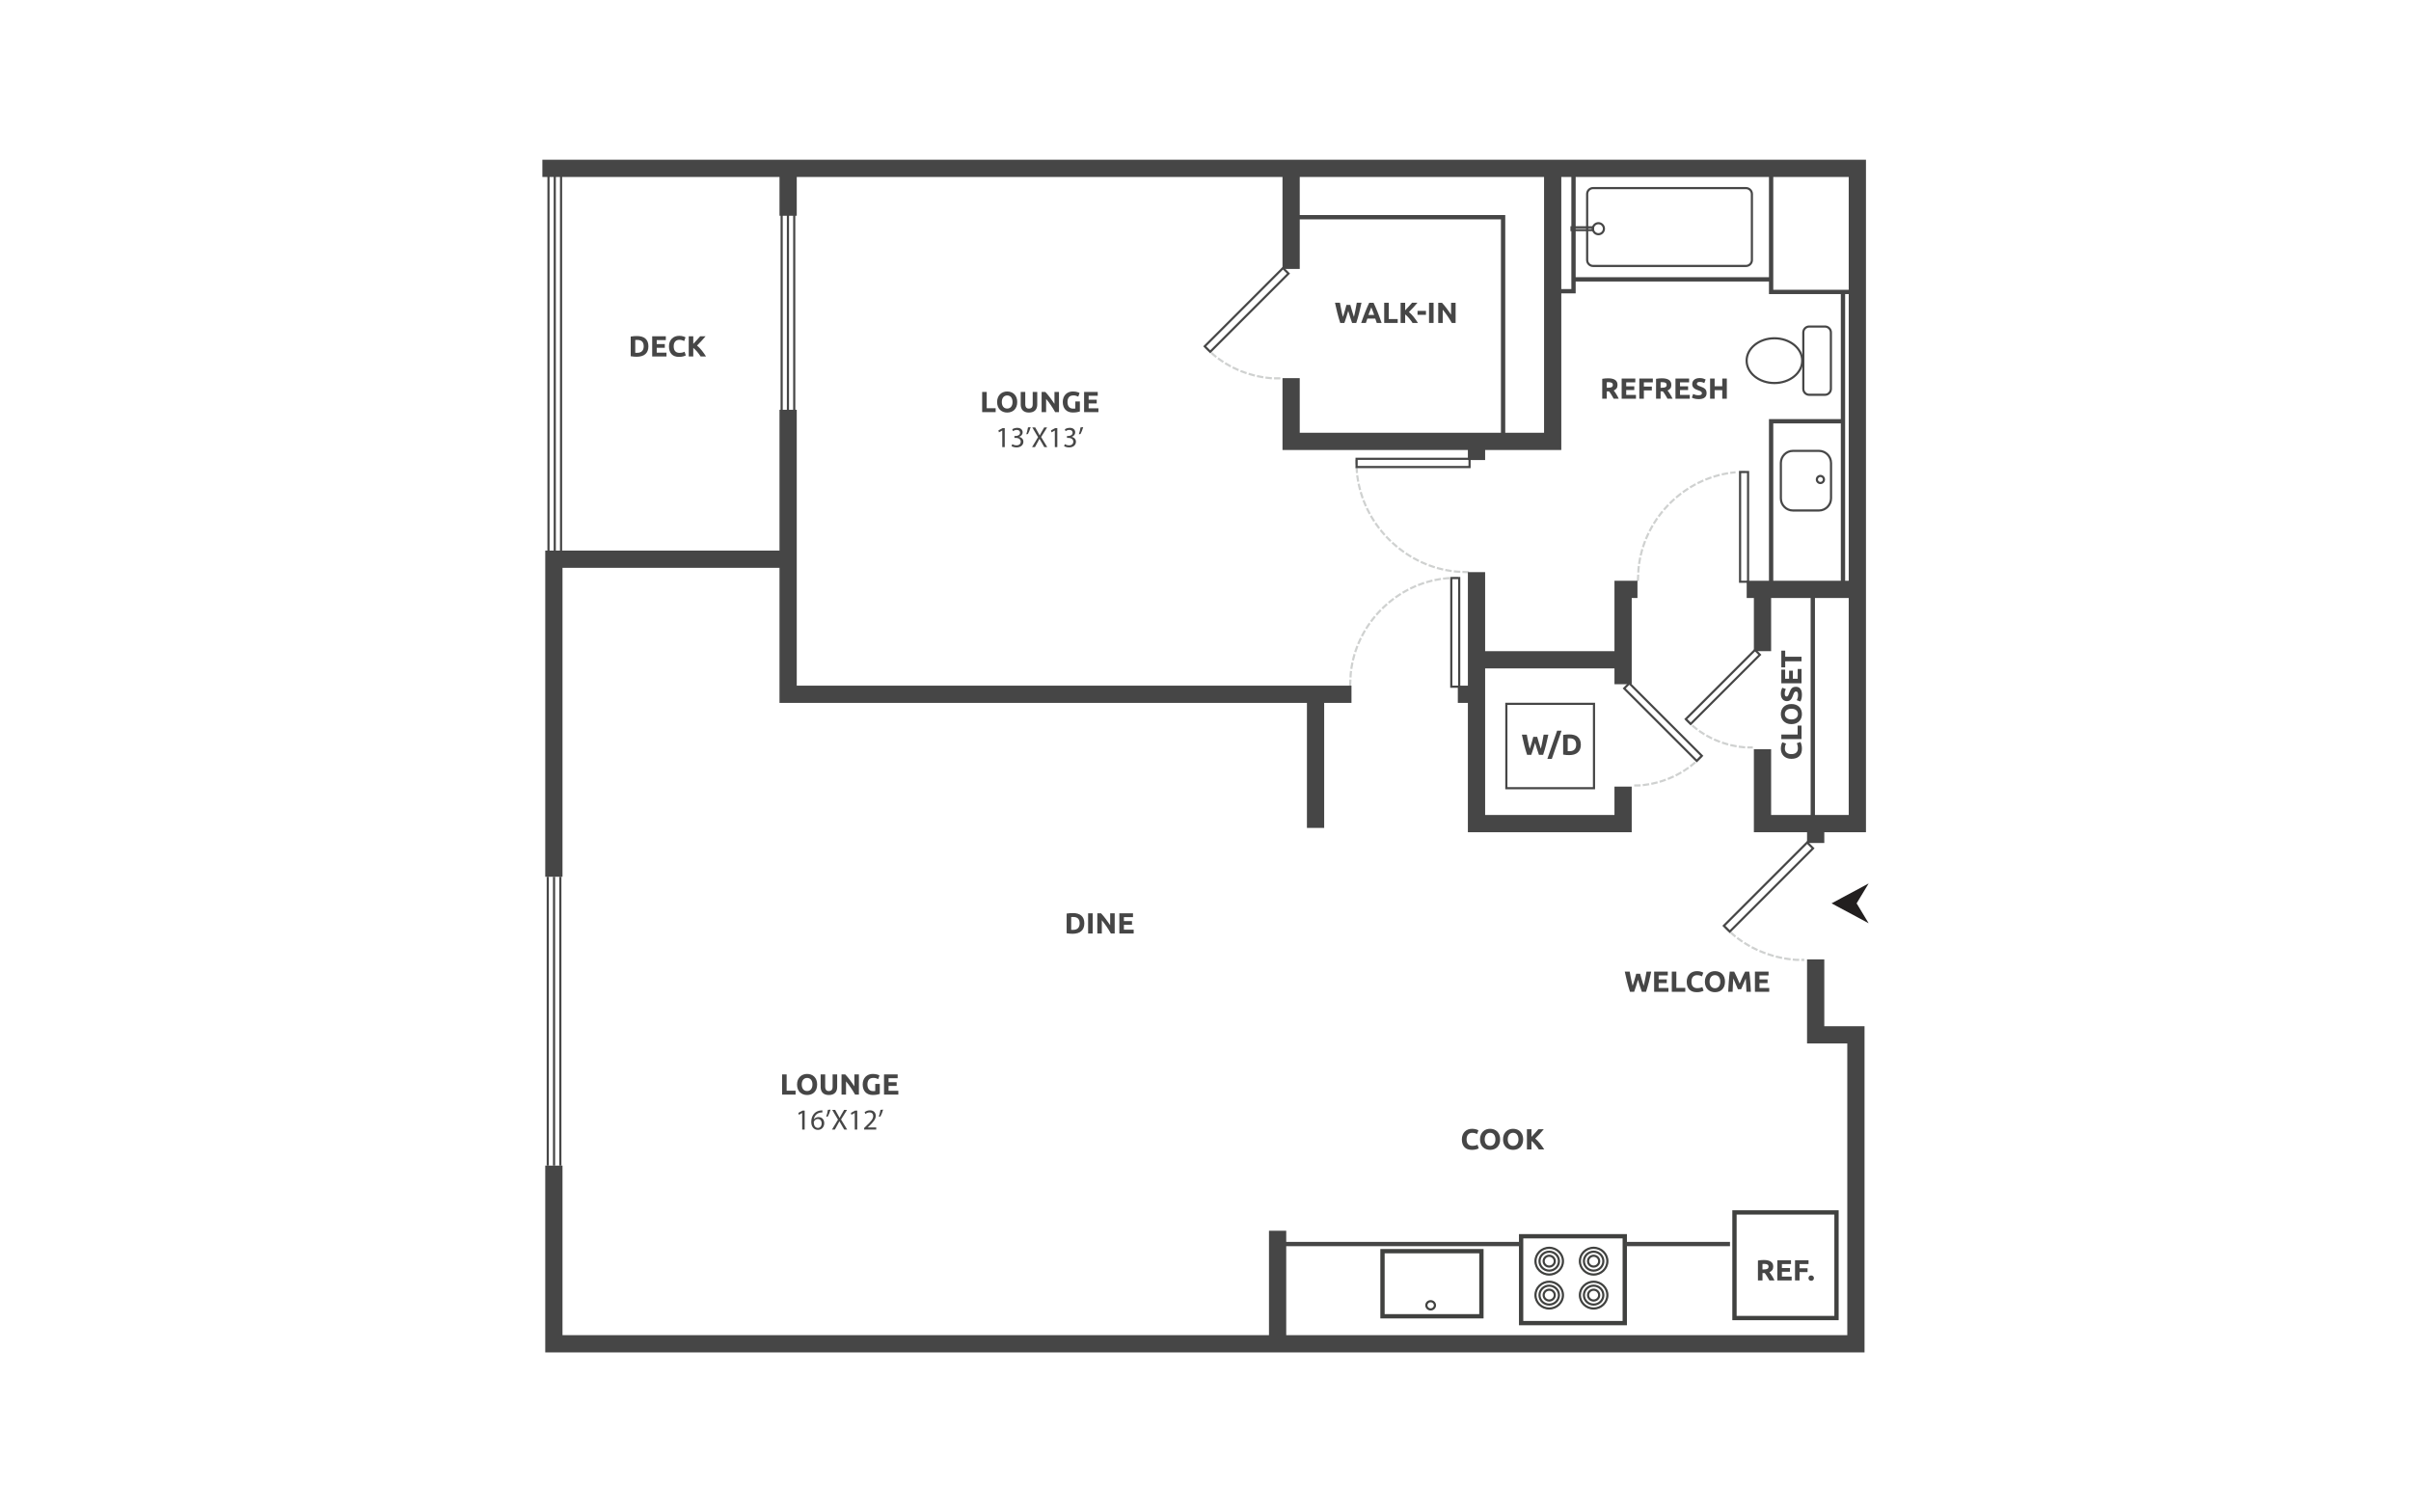<?xml version="1.0" encoding="UTF-8"?><svg id="Layer_1" xmlns="http://www.w3.org/2000/svg" viewBox="0 0 998 626"><defs><style>.cls-1{fill:#464646;}.cls-2{fill:#fff;}.cls-3{fill:#221f1f;}.cls-4{fill:#cfd1d0;}.cls-5{fill:#40413f;}</style></defs><rect class="cls-2" x="-15" y="-13" width="1028" height="652"/><path class="cls-1" d="M734.501,159.015c-6.59,0-11.951-4.355-11.951-9.708s5.362-9.71,11.951-9.71,11.955,4.356,11.955,9.71-5.363,9.708-11.955,9.708ZM734.501,140.489c-6.098,0-11.059,3.955-11.059,8.818s4.961,8.816,11.059,8.816,11.062-3.954,11.062-8.816-4.963-8.818-11.062-8.818Z"/><path class="cls-1" d="M755.426,163.883h-6.529c-1.592,0-2.888-1.296-2.888-2.888v-23.375c0-1.592,1.296-2.888,2.888-2.888h6.529c1.592,0,2.888,1.296,2.888,2.888v23.375c0,1.592-1.296,2.888-2.888,2.888ZM748.897,135.625c-1.101,0-1.996.895-1.996,1.996v23.375c0,1.101.895,1.996,1.996,1.996h6.529c1.101,0,1.996-.895,1.996-1.996v-23.375c0-1.101-.895-1.996-1.996-1.996h-6.529Z"/><path class="cls-1" d="M752.916,211.784h-10.741c-3.009,0-5.458-2.448-5.458-5.457v-14.665c0-3.009,2.449-5.458,5.458-5.458h10.741c3.009,0,5.458,2.449,5.458,5.458v14.665c0,3.009-2.449,5.457-5.458,5.457ZM742.175,187.097c-2.518,0-4.565,2.048-4.565,4.565v14.665c0,2.517,2.048,4.564,4.565,4.564h10.741c2.518,0,4.565-2.048,4.565-4.564v-14.665c0-2.518-2.048-4.565-4.565-4.565h-10.741Z"/><path class="cls-1" d="M753.527,200.41c-1.053,0-1.908-.858-1.908-1.911s.856-1.911,1.908-1.911c1.057,0,1.916.858,1.916,1.911s-.859,1.911-1.916,1.911ZM753.527,197.481c-.56,0-1.016.457-1.016,1.019s.456,1.019,1.016,1.019c.565,0,1.024-.457,1.024-1.019s-.459-1.019-1.024-1.019Z"/><path class="cls-1" d="M722.733,110.541h-63.312c-1.592,0-2.887-1.296-2.887-2.888v-27.341c0-1.592,1.295-2.888,2.887-2.888h63.312c1.592,0,2.888,1.296,2.888,2.888v27.341c0,1.592-1.296,2.888-2.888,2.888ZM659.421,78.316c-1.1,0-1.995.895-1.995,1.996v27.341c0,1.101.895,1.996,1.995,1.996h63.312c1.101,0,1.996-.895,1.996-1.996v-27.341c0-1.101-.895-1.996-1.996-1.996h-63.312Z"/><path class="cls-1" d="M659.818,95.708h-9.756v-2.058h9.756v2.058ZM650.954,94.816h7.972v-.274h-7.972v.274Z"/><path class="cls-1" d="M661.646,97.407c-1.503,0-2.727-1.224-2.727-2.728s1.224-2.728,2.727-2.728c1.504,0,2.728,1.224,2.728,2.728s-1.224,2.728-2.728,2.728ZM661.646,92.844c-1.012,0-1.834.824-1.834,1.835s.823,1.835,1.834,1.835,1.835-.824,1.835-1.835-.824-1.835-1.835-1.835Z"/><path class="cls-1" d="M660.258,326.75h-37.17v-35.821h37.17v35.821ZM623.981,325.857h35.385v-34.036h-35.385v34.036Z"/><path class="cls-1" d="M636.296,305.031c.096.329.202.702.319,1.115.116.415.24.843.373,1.284.133.443.267.885.404,1.327.137.443.269.852.397,1.23.105-.41.212-.857.322-1.339.109-.482.212-.98.308-1.495.097-.514.192-1.027.285-1.538s.179-1.003.261-1.477h1.955c-.283,1.399-.608,2.818-.977,4.258-.368,1.44-.766,2.806-1.195,4.101h-1.721c-.281-.772-.554-1.582-.819-2.43s-.525-1.698-.782-2.551c-.258.853-.515,1.703-.773,2.551-.257.849-.527,1.658-.809,2.43h-1.72c-.428-1.295-.826-2.661-1.193-4.101-.368-1.44-.693-2.859-.975-4.258h2.038c.081.474.17.966.267,1.477s.198,1.024.303,1.538c.105.515.212,1.013.321,1.495.11.483.221.929.334,1.339.145-.394.286-.812.423-1.255.137-.442.27-.884.399-1.326.129-.443.247-.869.356-1.279.109-.41.207-.776.296-1.097h1.604Z"/><path class="cls-1" d="M642.355,314.162h-1.846l4.054-11.676h1.82l-4.029,11.676Z"/><path class="cls-1" d="M654.367,308.312c0,.723-.112,1.355-.337,1.894-.226.538-.545.986-.959,1.339-.414.355-.918.62-1.514.796s-1.263.266-2.002.266c-.337,0-.731-.015-1.182-.043s-.892-.086-1.327-.175v-8.142c.435-.08.887-.134,1.358-.163.47-.028.874-.042,1.212-.042.715,0,1.365.08,1.948.241.583.16,1.084.414,1.501.76.418.346.74.788.966,1.326.225.539.337,1.187.337,1.942ZM648.928,310.966c.088.008.191.014.308.018.116.004.255.006.416.006.941,0,1.638-.237,2.093-.712.454-.474.681-1.129.681-1.966,0-.877-.217-1.54-.652-1.99-.434-.451-1.121-.675-2.063-.675-.128,0-.261.002-.397.006-.137.004-.266.014-.386.03v5.283Z"/><path class="cls-4" d="M608.004,237.328l-2.674-.128.043-.891,2.674.128-.043.891ZM604.439,237.157l-1.443-.07c-.282-.024-.545-.051-.808-.079l-.444-.047.095-.888.444.048c.259.028.517.053.776.077l1.424.068-.043.891ZM600.841,236.845l-.441-.066c-.598-.089-1.192-.19-1.783-.303l-.437-.085.168-.876.438.084c.579.112,1.161.211,1.745.298l.442.065-.132.883ZM597.286,236.202l-.435-.101c-.587-.138-1.17-.287-1.75-.448l-.43-.119.239-.859.43.119c.567.158,1.14.303,1.715.437l.434.102-.203.869ZM593.796,235.273l-.424-.136c-.574-.185-1.143-.38-1.708-.586l-.419-.153.307-.838.419.153c.552.202,1.111.394,1.673.573l.425.137-.273.85ZM590.396,234.069l-.413-.169c-.557-.229-1.108-.469-1.656-.72l-.405-.186.372-.811.406.186c.535.246,1.076.48,1.623.704l.412.17-.339.825ZM587.102,232.6l-.398-.201c-.537-.271-1.067-.552-1.594-.844l-.39-.217.433-.78.39.216c.516.287,1.036.563,1.562.829l.398.201-.403.796ZM583.933,230.88l-.382-.231c-.513-.313-1.021-.634-1.522-.966l-.372-.246.491-.744.372.246c.492.324.99.64,1.494.946l.381.232-.463.762ZM580.909,228.921l-.362-.26c-.488-.35-.969-.709-1.444-1.077l-.353-.274.546-.705.352.273c.466.361.939.715,1.418,1.058l.362.26-.519.725ZM578.043,226.738l-.342-.287c-.46-.386-.913-.781-1.359-1.185l-.33-.3.6-.66.33.3c.437.396.881.783,1.332,1.163l.342.287-.573.683ZM575.349,224.346l-.319-.312c-.429-.419-.851-.847-1.264-1.283l-.308-.324.647-.614.307.323c.407.429.82.848,1.242,1.26l.319.312-.624.638ZM572.846,221.756l-.294-.336c-.397-.451-.785-.909-1.164-1.375l-.281-.346.692-.563.281.346c.372.458.753.907,1.141,1.349l.295.335-.67.59ZM570.546,218.985l-.268-.356c-.361-.479-.713-.966-1.055-1.46l-.255-.366.733-.51.255.367c.337.484.682.961,1.036,1.432l.268.356-.713.537ZM568.463,216.048l-.24-.376c-.324-.504-.638-1.017-.942-1.535l-.226-.385.77-.451.226.385c.297.508.606,1.01.923,1.506l.24.376-.751.481ZM566.61,212.96l-.21-.393c-.283-.529-.557-1.063-.82-1.603l-.195-.401.802-.39.195.401c.258.53.526,1.054.804,1.572l.211.394-.787.421ZM565.003,209.741l-.179-.409c-.24-.548-.471-1.101-.692-1.662l-.163-.415.83-.327.164.416c.215.548.441,1.091.678,1.629l.179.409-.817.359ZM563.653,206.405l-.147-.422c-.197-.566-.383-1.135-.558-1.711l-.13-.427.854-.26.13.427c.172.563.354,1.122.547,1.677l.146.421-.843.294ZM562.572,202.974l-.112-.431c-.15-.58-.29-1.163-.417-1.749l-.095-.437.872-.189.094.436c.126.576.262,1.147.41,1.714l.112.432-.864.224ZM561.771,199.466l-.077-.439c-.104-.591-.197-1.185-.276-1.782l-.06-.442.884-.119.059.443c.079.585.169,1.167.271,1.745l.078.44-.879.154ZM561.255,195.898l-.053-.587-.101-2.105.891-.043.152,2.654-.889.08ZM561.058,192.316l-.097-2.027.891-.043.097,2.027-.891.043Z"/><path class="cls-1" d="M608.751,193.788h-47.66v-4.3h47.662l-.002,4.3ZM561.984,192.895h45.875l.002-2.515h-45.877v2.515Z"/><path class="cls-4" d="M678.429,240.601l-.891-.043.128-2.674.891.043-.128,2.674ZM678.599,237.036l-.891-.043.064-1.313c.028-.326.059-.633.093-.939l.05-.444.887.099-.05.444c-.034.299-.064.6-.091.901l-.062,1.295ZM678.917,233.53l-.882-.136.068-.441c.092-.597.197-1.19.314-1.78l.086-.437.875.172-.086.437c-.113.578-.216,1.159-.307,1.744l-.068.441ZM679.564,230.052l-.867-.21.105-.433c.142-.587.295-1.169.461-1.747l.123-.429.858.246-.123.429c-.162.566-.312,1.136-.451,1.711l-.105.434ZM680.502,226.641l-.847-.281.14-.423c.189-.572.39-1.139.602-1.702l.158-.417.835.315-.158.417c-.207.551-.404,1.106-.59,1.667l-.14.423ZM681.714,223.319l-.821-.349.174-.41c.234-.553.481-1.102.738-1.646l.191-.404.807.382-.191.404c-.252.533-.493,1.07-.724,1.613l-.174.41ZM683.193,220.109l-.79-.414.206-.395c.279-.533.569-1.06.868-1.582l.222-.387.774.444-.222.387c-.294.511-.577,1.027-.851,1.55l-.207.396ZM684.923,217.025l-.755-.476.238-.377c.32-.508.65-1.011.989-1.507l.253-.369.736.504-.252.368c-.334.487-.657.98-.972,1.479l-.238.377ZM686.893,214.091l-.715-.532.266-.358c.359-.482.729-.958,1.106-1.425l.281-.347.694.56-.281.348c-.369.458-.731.924-1.083,1.397l-.267.357ZM689.087,211.32l-.672-.587.293-.336c.396-.452.799-.897,1.213-1.334l.307-.324.648.614-.307.324c-.405.429-.802.864-1.189,1.308l-.294.336ZM691.487,208.727l-.624-.637.319-.313c.429-.42.866-.832,1.312-1.236l.33-.3.6.66-.33.3c-.437.397-.865.8-1.287,1.213l-.319.312ZM694.082,206.331l-.573-.684.342-.287c.46-.385.929-.762,1.405-1.129l.353-.273.545.706-.353.273c-.467.361-.925.73-1.377,1.108l-.343.286ZM696.857,204.143l-.518-.727.363-.259c.489-.349.986-.688,1.488-1.016l.374-.245.489.747-.373.244c-.493.323-.98.655-1.46.997l-.363.259ZM699.793,202.18l-.458-.765.383-.229c.514-.309,1.035-.607,1.562-.896l.391-.214.429.782-.391.214c-.517.283-1.027.576-1.533.878l-.383.229ZM702.873,200.456l-.397-.799.399-.199c.538-.267,1.081-.523,1.629-.768l.408-.181.363.815-.407.182c-.538.24-1.07.491-1.595.752l-.4.198ZM706.08,198.985l-.33-.829.414-.166c.557-.221,1.118-.433,1.685-.633l.421-.148.296.842-.421.148c-.555.196-1.106.403-1.65.62l-.415.165ZM709.391,197.779l-.261-.853.426-.131c.573-.175,1.149-.338,1.729-.491l.432-.114.227.864-.431.113c-.57.15-1.135.311-1.696.483l-.427.13ZM712.791,196.851l-.19-.871.436-.095c.586-.128,1.175-.244,1.769-.347l.44-.077.152.879-.439.076c-.581.101-1.159.215-1.732.34l-.436.095ZM716.261,196.206l-.116-.884.442-.058c.59-.078,1.184-.143,1.781-.196l.083.889c-.589.051-1.169.117-1.747.193l-.443.058ZM719.778,195.893l-.043-.891,2.674-.128.043.891-2.674.128Z"/><path class="cls-1" d="M724.037,241.286l-4.202-.002v-46.324h4.202v46.326ZM720.727,240.391l2.417.002v-44.541h-2.417v44.539Z"/><path class="cls-4" d="M559.301,284.046l-.891-.043.128-2.674.891.043-.128,2.674ZM559.473,280.481l-.891-.043.061-1.27c.03-.341.063-.662.098-.982l.049-.444.887.098-.049.444c-.035.315-.066.629-.095.946l-.059,1.251ZM559.794,276.976l-.882-.138.069-.441c.093-.597.199-1.19.316-1.779l.087-.437.875.174-.087.437c-.114.577-.218,1.158-.309,1.743l-.069.441ZM560.449,273.5l-.867-.211.106-.433c.142-.587.297-1.169.465-1.746l.125-.429.857.248-.124.428c-.164.566-.315,1.135-.455,1.71l-.106.433ZM561.394,270.092l-.846-.283.141-.423c.192-.572.394-1.139.609-1.701l.16-.416.833.319-.16.416c-.21.55-.409,1.105-.595,1.664l-.142.423ZM562.619,266.776l-.82-.353.177-.41c.237-.552.485-1.101.745-1.643l.193-.403.805.385-.193.403c-.255.532-.498,1.068-.731,1.61l-.176.41ZM564.111,263.572l-.789-.417.209-.395c.281-.532.573-1.057.875-1.575l.225-.386.771.449-.224.385c-.296.51-.583,1.025-.859,1.546l-.208.394ZM565.858,260.498l-.753-.479.24-.376c.323-.507.656-1.008 1-1.501l.255-.367.733.51-.255.366c-.336.484-.662.975-.979,1.472l-.24.376ZM567.844,257.575l-.713-.537.268-.356c.362-.48.734-.952,1.115-1.418l.283-.345.69.566-.283.345c-.374.455-.737.918-1.092,1.388l-.268.356ZM570.053,254.818l-.667-.593.296-.334c.398-.45.806-.891,1.221-1.325l.308-.322.645.617-.308.322c-.408.425-.807.859-1.198,1.3l-.296.334ZM572.474,252.243l-.62-.642.321-.309c.432-.417.873-.826,1.323-1.225l.333-.297.593.667-.334.296c-.439.392-.871.792-1.295,1.201l-.322.31ZM575.088,249.868l-.567-.689.345-.283c.464-.383.935-.755,1.413-1.118l.355-.269.539.71-.355.27c-.47.356-.932.722-1.387,1.095l-.344.284ZM577.88,247.705l-.511-.732.366-.255c.492-.343.991-.676,1.498-1.001l.376-.24.481.751-.376.24c-.497.318-.986.646-1.468.982l-.366.255ZM580.834,245.771l-.451-.77.385-.226c.518-.303,1.041-.597,1.574-.879l.394-.209.418.788-.394.209c-.52.277-1.034.564-1.541.862l-.385.226ZM583.932,244.08l-.388-.804.403-.194c.54-.261,1.087-.511,1.637-.749l.41-.177.354.819-.41.177c-.54.233-1.074.477-1.604.733l-.402.194ZM587.154,242.646l-.321-.833.416-.16c.559-.214,1.123-.419,1.693-.612l.423-.143.286.845-.423.143c-.558.189-1.111.389-1.658.6l-.416.16ZM590.481,241.482l-.25-.857.428-.125c.575-.168,1.155-.325,1.738-.47l.433-.107.214.866-.433.107c-.571.141-1.138.294-1.701.459l-.429.126ZM593.892,240.598l-.179-.874.437-.09c.587-.119,1.179-.227,1.774-.322l.441-.07.14.881-.44.071c-.583.092-1.163.198-1.738.315l-.437.089ZM597.367,240.005l-.104-.886.444-.052c.377-.044.756-.083,1.137-.117l1.117-.054.043.891-1.098.052c-.355.033-.726.071-1.096.114l-.443.051ZM600.895,239.745l-.043-.891,2.674-.128.043.891-2.674.128Z"/><path class="cls-1" d="M604.464,284.724l-4.17-.002v-45.88h4.17v45.881ZM601.185,283.83l2.386.002v-44.097h-2.386v44.095Z"/><path class="cls-4" d="M746.88,397.808h-1.234v-.892h1.234v.892ZM744.754,397.808h-1.224c-.369-.026-.706-.053-1.043-.084l-.444-.041.081-.888.444.04c.332.03.664.058.995.081l1.191-.001v.892ZM741.138,397.583l-.443-.058c-.596-.078-1.19-.167-1.782-.268l-.439-.075.149-.879.44.074c.58.099,1.163.186,1.749.262l.442.058-.116.884ZM737.581,397.015l-.437-.091c-.587-.123-1.173-.257-1.757-.402l-.432-.108.215-.866.433.108c.572.143,1.147.274,1.724.395l.437.091-.183.873ZM734.077,396.177l-.428-.124c-.578-.167-1.151-.346-1.721-.535l-.423-.14.281-.847.423.14c.559.186,1.122.361,1.688.525l.429.125-.248.857ZM730.647,395.074l-.417-.157c-.562-.211-1.12-.433-1.675-.667l-.41-.173.346-.822.411.172c.543.228,1.09.447,1.642.654l.417.157-.314.835ZM727.313,393.707l-.404-.189c-.544-.255-1.082-.52-1.617-.796l-.397-.205.41-.793.397.205c.524.271,1.052.532,1.585.781l.404.189-.378.809ZM724.098,392.082l-.389-.221c-.523-.296-1.039-.605-1.549-.924l-.378-.236.472-.756.378.236c.5.312,1.006.614,1.518.904l.388.22-.44.776ZM721.02,390.205l-.369-.25c-.497-.337-.986-.687-1.469-1.046l-.358-.266.532-.716.358.266c.474.352.953.694,1.44,1.023l.369.251-.501.738ZM718.103,388.086l-.939-.767-1.104-1.004.6-.66,2.003,1.737-.561.694ZM715.399,385.716l-1.98-1.801.6-.66,1.98,1.801-.6.66Z"/><path class="cls-1" d="M716,386.311l-3.058-3.057,35.117-35.118,3.058,3.061-35.117,35.114ZM714.204,383.254l1.796,1.795,33.855-33.852-1.796-1.8-33.855,33.857Z"/><path class="cls-4" d="M725.556,309.863h-2.268v-.892h2.268v.892ZM722.356,309.841l-.444-.04c-.599-.054-1.196-.122-1.793-.203l-.442-.06.12-.884.442.06c.583.079,1.167.145,1.753.198l.444.04-.08.889ZM718.774,309.395l-.438-.08c-.592-.109-1.181-.23-1.767-.365l-.435-.1.2-.87.435.1c.573.132,1.149.251,1.727.356l.439.081-.161.877ZM715.249,308.623l-.43-.12c-.579-.162-1.154-.337-1.725-.526l-.424-.139.28-.848.423.14c.559.184,1.122.355,1.687.514l.43.12-.24.859ZM711.808,307.529l-.416-.16c-.561-.215-1.118-.444-1.67-.685l-.409-.179.357-.817.409.179c.539.236,1.084.459,1.631.669l.416.16-.319.833ZM708.485,306.119l-.399-.198c-.539-.268-1.072-.548-1.598-.842l-.39-.217.435-.78.39.218c.514.287,1.034.56,1.56.821l.4.199-.397.799ZM705.308,304.398l-.378-.236c-.509-.317-1.013-.647-1.509-.992l-.366-.255.508-.733.367.254c.484.336.976.659,1.473.969l.378.236-.472.756ZM702.316,302.377l-.354-.272c-.41-.315-.815-.639-1.213-.972l-.528-.48.6-.66.514.467c.375.314.769.629,1.17.937l.354.272-.544.708ZM699.56,300.053l-1.98-1.801.6-.66,1.98,1.801-.6.66Z"/><path class="cls-1" d="M699.83,300.345l-2.647-2.647,29.276-29.277,2.647,2.649-29.276,29.274ZM698.446,297.699l1.385,1.385,28.014-28.012-1.385-1.387-28.014,28.015Z"/><path class="cls-4" d="M529.993,157.068h-2.624v-.892h2.624v.892ZM526.438,157.042l-.444-.039c-.598-.053-1.196-.118-1.792-.195l-.443-.058.115-.885.443.058c.584.076,1.169.14,1.755.192l.444.039-.078.889ZM522.858,156.616l-.439-.075c-.592-.101-1.183-.214-1.77-.339l-.437-.093.186-.872.436.092c.577.123,1.155.233,1.735.332l.44.076-.151.879ZM519.326,155.902l-.432-.111c-.582-.149-1.161-.309-1.737-.482l-.427-.128.256-.854.427.128c.564.169,1.132.326,1.702.471l.432.111-.221.864ZM515.863,154.903l-.422-.145c-.568-.196-1.132-.404-1.692-.623l-.415-.163.325-.83.416.162c.548.215,1.101.418,1.657.611l.422.145-.291.844ZM512.494,153.621l-.408-.179c-.551-.242-1.096-.496-1.636-.762l-.401-.197.395-.801.4.198c.529.26,1.062.508,1.601.745l.409.18-.36.817ZM509.24,152.063l-.391-.213c-.527-.288-1.048-.587-1.564-.897l-.383-.231.461-.764.382.23c.505.305,1.016.598,1.531.878l.392.214-.428.783ZM506.132,150.235l-.372-.247c-.5-.331-.994-.674-1.482-1.028l-.361-.261.524-.722.362.262c.477.346.961.681,1.451,1.006l.372.247-.493.744ZM503.191,148.146l-.349-.277c-.274-.217-.544-.437-.812-.662l-.898-.816.6-.66.884.803c.249.207.514.424.781.636l.349.277-.554.699ZM500.47,145.79l-1.98-1.801.6-.66,1.98,1.801-.6.66Z"/><path class="cls-1" d="M500.953,146.277l-2.91-2.91,33.032-33.034,2.91,2.914-33.032,33.031ZM499.304,143.366l1.649,1.649,31.771-31.769-1.649-1.652-31.771,31.772Z"/><path class="cls-4" d="M676.878,325.626h-.446v-.892l2.639-.057.072.89-.715.057-1.549.003ZM680.048,325.479l-.109-.886.444-.054c.583-.071,1.166-.155,1.747-.252l.44-.073.146.88-.44.073c-.593.099-1.189.184-1.786.257l-.443.055ZM683.613,324.925l-.185-.873.437-.092c.575-.121,1.149-.256,1.718-.403l.432-.111.222.864-.431.112c-.583.15-1.169.287-1.756.411l-.437.092ZM687.116,324.063l-.261-.853.427-.131c.561-.172,1.121-.355,1.676-.552l.421-.149.298.842-.421.149c-.567.2-1.139.389-1.714.565l-.426.13ZM690.532,322.895l-.336-.826.413-.168c.544-.221,1.084-.455,1.619-.701l.406-.186.372.811-.405.186c-.547.251-1.1.49-1.656.716l-.413.168ZM693.826,321.426l-.41-.793.397-.205c.521-.268,1.039-.551,1.549-.844l.387-.222.444.774-.387.222c-.523.301-1.051.588-1.584.864l-.397.205ZM696.976,319.662l-.48-.752.376-.24c.495-.316.983-.644,1.465-.984l.364-.258.515.729-.365.257c-.492.349-.993.683-1.498,1.006l-.376.24ZM699.947,317.614l-.546-.705.352-.274c.351-.272.698-.552,1.04-.838l.636-.579.6.66-.649.592c-.365.306-.721.593-1.081.871l-.353.273ZM702.69,315.277l-.6-.66,1.98-1.801.6.66-1.98,1.801Z"/><path class="cls-1" d="M702.342,315.641l-30.654-30.652,2.743-2.746,30.654,30.654-2.743,2.743ZM672.95,284.989l29.392,29.39,1.481-1.481-29.392-29.392-1.481,1.484Z"/><path class="cls-1" d="M558.945,126.228c.096.329.202.702.319,1.115.116.415.24.843.373,1.284.133.443.267.885.404,1.327.137.443.269.852.397,1.23.105-.41.212-.857.322-1.339.109-.482.212-.98.308-1.495.097-.514.192-1.027.285-1.538s.179-1.003.261-1.477h1.955c-.283,1.399-.608,2.818-.977,4.258-.368,1.44-.766,2.806-1.195,4.101h-1.721c-.281-.772-.554-1.582-.819-2.43s-.525-1.698-.782-2.551c-.258.853-.515,1.703-.773,2.551-.257.849-.527,1.658-.809,2.43h-1.72c-.428-1.295-.826-2.661-1.193-4.101-.368-1.44-.693-2.859-.975-4.258h2.038c.081.474.17.966.267,1.477s.198,1.024.303,1.538c.105.515.212,1.013.321,1.495.11.483.221.929.334,1.339.145-.394.286-.812.423-1.255.137-.442.27-.884.399-1.326.129-.443.247-.869.356-1.279.109-.41.207-.776.296-1.097h1.604Z"/><path class="cls-1" d="M569.888,133.694c-.093-.29-.194-.589-.301-.895-.106-.306-.213-.611-.32-.914h-3.264c-.105.305-.212.61-.317.917-.106.307-.205.604-.296.892h-1.955c.315-.9.614-1.732.896-2.497s.559-1.484.829-2.159.536-1.317.798-1.924c.262-.607.534-1.2.817-1.778h1.784c.275.579.545,1.172.812,1.778.267.607.535,1.249.806,1.924.27.675.547,1.395.83,2.159.283.764.582,1.596.897,2.497h-2.015ZM567.627,127.229c-.042.121-.103.287-.184.495-.081.209-.172.451-.276.725-.103.274-.219.575-.346.904-.128.329-.258.674-.39,1.035h2.39c-.128-.362-.252-.709-.371-1.039-.12-.33-.234-.633-.342-.906-.108-.274-.203-.515-.284-.724-.082-.208-.147-.372-.198-.491Z"/><path class="cls-1" d="M578.56,132.077v1.617h-5.585v-8.358h1.882v6.742h3.703Z"/><path class="cls-1" d="M584.694,133.694c-.169-.272-.369-.566-.599-.882-.23-.315-.477-.634-.743-.955s-.543-.629-.834-.923c-.29-.294-.58-.555-.87-.781v3.541h-1.882v-8.358h1.882v3.141c.484-.508.975-1.04,1.474-1.595.498-.555.959-1.07,1.382-1.547h2.233c-.569.677-1.141,1.329-1.717,1.954-.576.626-1.182,1.255-1.818,1.887.669.558,1.314,1.22,1.935,1.985.621.766,1.218,1.609,1.792,2.532h-2.237Z"/><path class="cls-1" d="M586.763,128.7h3.498v1.629h-3.498v-1.629Z"/><path class="cls-1" d="M591.527,125.335h1.882v8.358h-1.882v-8.358Z"/><path class="cls-1" d="M600.947,133.694c-.539-.957-1.121-1.901-1.749-2.835-.627-.932-1.295-1.813-2.002-2.641v5.476h-1.858v-8.358h1.532c.266.265.559.591.881.977s.649.798.983,1.236.665.892.995,1.363c.329.471.639.923.929,1.357v-4.933h1.869v8.358h-1.58Z"/><path class="cls-1" d="M745.882,309.973c0,1.359-.378,2.394-1.134,3.106-.756.712-1.83,1.067-3.221,1.067-.692,0-1.309-.109-1.852-.326s-1.001-.514-1.375-.892-.657-.828-.851-1.351c-.193-.523-.289-1.09-.289-1.701,0-.354.026-.675.078-.965.052-.29.112-.543.181-.761.068-.217.139-.397.211-.542.072-.145.129-.249.169-.314l1.52.543c-.137.257-.254.557-.35.898-.096.342-.145.729-.145,1.164,0,.289.049.573.145.85.097.278.252.523.465.736.213.213.489.384.826.512.338.129.749.194,1.23.194.386,0,.746-.043,1.08-.127s.621-.221.863-.41c.241-.189.432-.437.573-.742.141-.305.212-.675.212-1.109,0-.274-.017-.518-.049-.736-.032-.217-.07-.41-.114-.579s-.095-.317-.151-.446c-.057-.129-.109-.245-.157-.35l1.508-.518c.161.266.306.64.434,1.122.129.482.194,1.041.194,1.677Z"/><path class="cls-1" d="M744.097,300.384h1.617v5.585h-8.358v-1.882h6.742v-3.703Z"/><path class="cls-1" d="M741.528,291.458c.715,0,1.345.106,1.887.32.543.213.997.504,1.363.874.366.37.641.81.826,1.321.186.511.278,1.06.278,1.646,0,.572-.092,1.11-.278,1.617-.185.507-.46.949-.826,1.327s-.82.675-1.363.892-1.172.326-1.887.326-1.345-.112-1.887-.338c-.543-.225-1-.528-1.369-.911-.37-.382-.647-.824-.833-1.326-.185-.503-.277-1.032-.277-1.587,0-.571.092-1.109.277-1.616.186-.507.463-.949.833-1.327.369-.378.826-.675,1.369-.892.542-.217,1.172-.326,1.887-.326ZM741.528,297.839c.41,0,.78-.05,1.109-.151.33-.1.614-.245.851-.434s.42-.42.549-.694c.129-.273.193-.587.193-.941,0-.345-.064-.657-.193-.934-.129-.278-.312-.511-.549-.7s-.52-.334-.851-.434c-.329-.101-.7-.151-1.109-.151-.41,0-.782.05-1.116.151-.333.1-.619.245-.856.434s-.42.422-.549.7c-.129.277-.194.589-.194.934,0,.355.067.668.2.941.133.274.317.504.555.694.237.189.523.334.856.434.334.101.702.151,1.104.151Z"/><path class="cls-1" d="M744.278,287.611c0-.266-.022-.484-.066-.658-.044-.172-.105-.311-.181-.416s-.166-.177-.271-.218c-.105-.04-.221-.06-.35-.06-.273,0-.5.129-.681.386-.18.258-.376.7-.585,1.327-.097.274-.207.546-.332.82s-.281.518-.471.736c-.188.218-.417.395-.688.531-.269.137-.597.206-.983.206s-.734-.072-1.043-.217c-.309-.145-.573-.35-.79-.615-.217-.266-.383-.587-.5-.966-.117-.377-.175-.803-.175-1.278,0-.563.06-1.049.181-1.46.12-.41.253-.748.398-1.013l1.483.543c-.12.234-.227.493-.32.778-.092.286-.139.629-.139,1.032,0,.451.063.774.187.971s.315.295.573.295c.153,0,.281-.036.386-.109.105-.072.199-.174.283-.308.085-.133.161-.285.229-.458.069-.173.139-.364.212-.573.16-.434.319-.812.476-1.134s.34-.589.549-.803c.209-.213.455-.371.736-.476.282-.105.624-.157,1.026-.157.78,0,1.385.274,1.815.82.43.547.646,1.371.646,2.473,0,.369-.023.703-.066,1-.044.298-.099.561-.163.79s-.133.426-.206.591c-.072.166-.14.304-.205.416l-1.495-.531c.137-.249.259-.557.368-.923s.163-.814.163-1.345Z"/><path class="cls-1" d="M745.713,282.871h-8.358v-5.645h1.58v3.763h1.64v-3.341h1.544v3.341h2.015v-4.041h1.58v5.923Z"/><path class="cls-1" d="M737.355,269.361h1.604v2.521h6.754v1.881h-6.754v2.521h-1.604v-6.923Z"/><path class="cls-1" d="M268.396,143.389c0,.723-.113,1.355-.338,1.894s-.544.986-.959,1.339c-.415.355-.918.62-1.514.796-.594.177-1.262.266-2.002.266-.336,0-.73-.015-1.182-.043-.45-.028-.892-.086-1.326-.175v-8.142c.434-.08.887-.134,1.358-.163.469-.028.873-.042,1.211-.042.716,0,1.365.08,1.948.241.582.16,1.084.414,1.501.76.418.346.741.788.966,1.326.225.539.338,1.187.338,1.942ZM262.957,146.042c.087.008.19.014.307.018s.255.006.416.006c.941,0,1.638-.237,2.093-.712.453-.474.681-1.129.681-1.966,0-.877-.218-1.54-.652-1.99s-1.122-.675-2.063-.675c-.127,0-.261.002-.397.006-.136.004-.265.014-.385.03v5.283Z"/><path class="cls-1" d="M269.963,147.575v-8.358h5.645v1.58h-3.763v1.64h3.341v1.544h-3.341v2.015h4.042v1.58h-5.924Z"/><path class="cls-1" d="M281.084,147.744c-1.358,0-2.393-.378-3.106-1.134-.711-.756-1.067-1.83-1.067-3.221,0-.692.108-1.309.326-1.852.216-.543.514-1.001.892-1.375s.828-.657,1.351-.851c.523-.193,1.089-.289,1.701-.289.354,0,.674.026.964.078.291.052.544.112.762.181.216.068.397.139.542.211s.249.129.314.169l-.544,1.52c-.256-.137-.556-.254-.897-.35-.342-.096-.73-.145-1.164-.145-.289,0-.573.049-.851.145-.277.097-.523.252-.736.465-.213.213-.385.489-.512.826-.129.338-.194.749-.194,1.23,0,.386.042.746.127,1.08.084.334.221.621.41.863s.436.432.742.573c.305.141.674.212,1.108.212.274,0,.519-.017.737-.049.216-.032.41-.07.579-.114s.317-.095.446-.151c.129-.057.244-.109.35-.157l.518,1.508c-.265.161-.64.306-1.122.434-.481.129-1.04.194-1.677.194Z"/><path class="cls-1" d="M290.016,147.575c-.169-.272-.368-.566-.598-.882-.23-.315-.477-.634-.744-.955-.265-.321-.542-.629-.833-.923-.291-.294-.58-.555-.87-.781v3.541h-1.882v-8.358h1.882v3.141c.483-.508.974-1.04,1.474-1.595.498-.555.959-1.07,1.382-1.547h2.232c-.568.677-1.141,1.329-1.717,1.954-.575.626-1.182,1.255-1.818,1.887.669.558,1.314,1.22,1.936,1.985.62.766,1.218,1.609,1.792,2.532h-2.238Z"/><path class="cls-1" d="M609.294,476.027c-1.359,0-2.395-.378-3.106-1.134-.713-.756-1.068-1.83-1.068-3.221,0-.692.11-1.309.326-1.852.218-.543.514-1.001.892-1.375s.828-.657,1.351-.851c.523-.193,1.091-.289,1.701-.289.354,0,.676.026.966.078s.542.112.76.181c.218.068.397.139.542.211.146.072.249.129.314.169l-.542,1.52c-.258-.137-.558-.254-.899-.35-.342-.096-.729-.145-1.164-.145-.289,0-.572.049-.849.145-.279.097-.523.252-.737.465-.213.213-.383.489-.512.826-.129.338-.194.749-.194,1.23,0,.386.044.746.127,1.08.085.334.221.621.41.863.19.241.437.432.742.573.305.141.676.212,1.11.212.274,0,.518-.017.736-.049s.41-.07.579-.114.317-.095.446-.151c.129-.057.246-.109.35-.157l.519,1.508c-.267.161-.64.306-1.122.434-.483.129-1.042.194-1.677.194Z"/><path class="cls-1" d="M620.957,471.672c0,.715-.106,1.345-.319,1.887s-.505.997-.875,1.363-.81.641-1.321.826c-.511.186-1.06.278-1.645.278-.572,0-1.11-.092-1.617-.278-.507-.185-.948-.46-1.326-.826s-.676-.82-.892-1.363c-.218-.543-.326-1.172-.326-1.887s.112-1.345.338-1.887c.225-.543.528-1.0.91-1.369.382-.37.824-.647,1.326-.833.504-.185,1.032-.277,1.588-.277.57,0,1.108.092,1.616.277.507.186.948.463,1.326.833.378.369.676.826.892,1.369.218.542.326,1.172.326,1.887ZM614.576,471.672c0,.41.051.78.152,1.109.099.33.244.614.434.851.188.237.42.42.694.549.272.129.586.193.941.193.345,0,.657-.064.934-.193s.511-.312.699-.549c.19-.237.335-.52.434-.851.101-.329.152-.7.152-1.109,0-.41-.051-.782-.152-1.116-.099-.333-.244-.619-.434-.856-.188-.237-.422-.42-.699-.549s-.589-.194-.934-.194c-.355,0-.669.067-.941.2-.274.133-.505.317-.694.555-.19.237-.335.523-.434.856-.101.334-.152.702-.152,1.104Z"/><path class="cls-1" d="M630.486,471.672c0,.715-.106,1.345-.321,1.887-.213.543-.504.997-.873,1.363-.371.366-.81.641-1.321.826-.511.186-1.06.278-1.647.278-.572,0-1.11-.092-1.616-.278-.507-.185-.95-.46-1.328-.826s-.674-.82-.892-1.363c-.216-.543-.326-1.172-.326-1.887s.113-1.345.338-1.887c.225-.543.528-1.0.911-1.369.382-.37.824-.647,1.326-.833.502-.185,1.032-.277,1.586-.277.572,0,1.11.092,1.616.277.507.186.95.463,1.328.833.378.369.674.826.892,1.369.216.542.326,1.172.326,1.887ZM624.106,471.672c0,.41.049.78.15,1.109.101.33.246.614.434.851.19.237.42.42.694.549s.587.193.941.193c.345,0,.657-.064.934-.193.279-.129.511-.312.701-.549.188-.237.333-.52.434-.851.101-.329.15-.7.15-1.109,0-.41-.049-.782-.15-1.116-.101-.333-.246-.619-.434-.856-.19-.237-.422-.42-.701-.549-.277-.129-.589-.194-.934-.194-.354,0-.667.067-.941.2s-.504.317-.694.555c-.188.237-.333.523-.434.856-.101.334-.15.702-.15,1.104Z"/><path class="cls-1" d="M636.982,475.858c-.169-.272-.369-.566-.6-.882-.23-.315-.477-.634-.742-.955-.267-.321-.544-.629-.835-.923-.289-.294-.579-.555-.87-.781v3.541h-1.882v-8.358h1.882v3.141c.484-.508.976-1.04,1.474-1.595s.96-1.07,1.382-1.547h2.234c-.57.677-1.141,1.329-1.717,1.954-.577.626-1.182,1.255-1.818,1.887.669.558,1.314,1.22,1.935,1.985.622.766,1.218,1.609,1.792,2.532h-2.236Z"/><path class="cls-1" d="M678.888,403.123c.096.329.202.702.319,1.115.117.415.24.843.373,1.284.133.443.267.885.404,1.327.136.443.268.852.397,1.23.105-.41.211-.857.321-1.339.11-.482.213-.98.308-1.495.098-.514.192-1.027.286-1.538.092-.511.179-1.003.26-1.477h1.955c-.284,1.399-.608,2.818-.978,4.258-.368,1.44-.765,2.806-1.194,4.101h-1.722c-.281-.772-.554-1.582-.819-2.43s-.525-1.698-.782-2.551c-.258.853-.514,1.703-.772,2.551s-.528,1.658-.809,2.43h-1.72c-.429-1.295-.826-2.661-1.194-4.101s-.692-2.859-.974-4.258h2.037c.082.474.171.966.267,1.477.098.511.199,1.024.303,1.538.105.515.213,1.013.321,1.495.11.483.221.929.335,1.339.145-.394.286-.812.422-1.255.138-.442.27-.884.399-1.326.129-.443.247-.869.357-1.279.108-.41.207-.776.296-1.097h1.603Z"/><path class="cls-1" d="M684.705,410.589v-8.358h5.645v1.58h-3.763v1.64h3.341v1.544h-3.341v2.015h4.04v1.58h-5.922Z"/><path class="cls-1" d="M697.599,408.973v1.617h-5.584v-8.358h1.882v6.742h3.702Z"/><path class="cls-1" d="M702.376,410.758c-1.359,0-2.395-.378-3.106-1.134-.713-.756-1.068-1.83-1.068-3.221,0-.692.11-1.309.326-1.852.218-.543.514-1.001.892-1.375s.828-.657,1.351-.851c.523-.193,1.091-.289,1.701-.289.354,0,.676.026.966.078s.542.112.76.181c.218.068.397.139.542.211.146.072.249.129.314.169l-.542,1.52c-.258-.137-.558-.254-.899-.35-.342-.096-.729-.145-1.164-.145-.289,0-.572.049-.849.145-.279.097-.523.252-.737.465-.213.213-.383.489-.512.826-.129.338-.194.749-.194,1.23,0,.386.044.746.127,1.08.085.334.221.621.41.863.19.241.437.432.742.573.305.141.676.212,1.11.212.274,0,.518-.017.736-.049s.41-.07.579-.114.317-.095.446-.151c.129-.057.246-.109.35-.157l.519,1.508c-.267.161-.64.306-1.122.434-.483.129-1.042.194-1.677.194Z"/><path class="cls-1" d="M714.039,406.404c0,.715-.106,1.345-.319,1.887s-.505.997-.875,1.363-.81.641-1.321.826c-.511.186-1.06.278-1.645.278-.572,0-1.11-.092-1.617-.278-.507-.185-.948-.46-1.326-.826s-.676-.82-.892-1.363c-.218-.543-.326-1.172-.326-1.887s.112-1.345.338-1.887c.225-.543.528-1.0.91-1.369.382-.37.824-.647,1.326-.833.504-.185,1.032-.277,1.588-.277.57,0,1.108.092,1.616.277.507.186.948.463,1.326.833.378.369.676.826.892,1.369.218.542.326,1.172.326,1.887ZM707.658,406.404c0,.41.051.78.152,1.109.099.33.244.614.434.851.188.237.42.42.694.549.272.129.586.193.941.193.345,0,.657-.064.934-.193s.511-.312.699-.549c.19-.237.335-.52.434-.851.101-.329.152-.7.152-1.109,0-.41-.051-.782-.152-1.116-.099-.333-.244-.619-.434-.856-.188-.237-.422-.42-.699-.549s-.589-.194-.934-.194c-.355,0-.669.067-.941.2-.274.133-.505.317-.694.555-.19.237-.335.523-.434.856-.101.334-.152.702-.152,1.104Z"/><path class="cls-1" d="M717.826,402.231c.146.265.314.593.502.983.19.39.387.812.593,1.266.206.455.41.918.612,1.393.2.474.39.921.568,1.339.178-.417.366-.864.568-1.339.202-.475.406-.939.612-1.393.204-.454.403-.877.593-1.266.188-.39.355-.718.502-.983h1.711c.08.554.155,1.175.223,1.863.07.688.129,1.404.181,2.147.052.744.101,1.489.145,2.238.045.748.084,1.451.115,2.111h-1.833c-.024-.812-.056-1.697-.096-2.653s-.101-1.922-.181-2.895c-.146.337-.307.711-.484,1.121s-.352.82-.526,1.23c-.172.41-.34.802-.502,1.175-.162.375-.298.694-.411.959h-1.314c-.113-.266-.251-.585-.413-.959-.16-.374-.328-.765-.502-1.175-.172-.41-.349-.82-.526-1.23-.176-.41-.338-.784-.483-1.121-.082.973-.141,1.938-.181,2.895s-.073,1.841-.098,2.653h-1.832c.031-.66.07-1.363.113-2.111.045-.749.092-1.494.145-2.238.052-.743.113-1.46.181-2.147s.143-1.309.223-1.863h1.797Z"/><path class="cls-1" d="M726.427,410.589v-8.358h5.645v1.58h-3.763v1.64h3.341v1.544h-3.341v2.015h4.04v1.58h-5.922Z"/><path class="cls-1" d="M412.14,169.001v1.617h-5.584v-8.358h1.882v6.742h3.702Z"/><path class="cls-1" d="M421.067,166.433c0,.715-.106,1.345-.321,1.887-.213.543-.504.997-.873,1.363-.371.366-.81.641-1.321.826-.511.186-1.06.278-1.647.278-.572,0-1.11-.092-1.616-.278-.507-.185-.95-.46-1.328-.826s-.674-.82-.892-1.363c-.216-.543-.326-1.172-.326-1.887s.113-1.345.338-1.887c.225-.543.528-1.0.911-1.369.382-.37.824-.647,1.326-.833.502-.185,1.032-.277,1.586-.277.572,0,1.11.092,1.616.277.507.186.95.463,1.328.833.378.369.674.826.892,1.369.216.542.326,1.172.326,1.887ZM414.686,166.433c0,.41.049.78.15,1.109.101.33.246.614.434.851.19.237.42.42.694.549s.587.193.941.193c.345,0,.657-.064.934-.193.279-.129.511-.312.701-.549.188-.237.333-.52.434-.851.101-.329.15-.7.15-1.109,0-.41-.049-.782-.15-1.116-.101-.333-.246-.619-.434-.856-.19-.237-.422-.42-.701-.549-.277-.129-.589-.194-.934-.194-.354,0-.667.067-.941.2s-.504.317-.694.555c-.188.237-.333.523-.434.856-.101.334-.15.702-.15,1.104Z"/><path class="cls-1" d="M425.903,170.787c-.587,0-1.095-.083-1.52-.247-.427-.165-.777-.394-1.056-.688-.277-.294-.481-.643-.615-1.049-.133-.406-.199-.855-.199-1.345v-5.198h1.882v5.041c0,.338.038.626.115.863.075.237.179.43.314.58.133.148.293.255.481.319.19.065.397.097.622.097.458,0,.83-.14,1.115-.422s.429-.76.429-1.436v-5.041h1.881v5.198c0,.491-.068.941-.204,1.352-.138.41-.347.762-.627,1.055-.282.294-.64.52-1.074.681-.434.16-.95.241-1.544.241Z"/><path class="cls-1" d="M436.771,170.618c-.54-.957-1.122-1.901-1.75-2.835-.627-.932-1.295-1.813-2.002-2.641v5.476h-1.858v-8.358h1.532c.267.265.559.591.882.977.321.386.648.798.983,1.236.333.438.664.892.995,1.363.329.471.638.923.929,1.357v-4.933h1.868v8.358h-1.579Z"/><path class="cls-1" d="M444.358,163.707c-.877,0-1.509.243-1.9.729s-.586,1.152-.586,1.996c0,.41.049.782.146,1.115.096.334.24.621.434.863.192.241.434.428.723.561.289.133.627.199,1.013.199.209,0,.389-.004.537-.012.15-.008.281-.024.392-.048v-2.907h1.882v4.137c-.225.088-.587.183-1.086.283s-1.114.151-1.846.151c-.627,0-1.196-.097-1.706-.289-.511-.194-.948-.475-1.309-.844-.362-.37-.641-.824-.838-1.363s-.296-1.154-.296-1.846c0-.7.11-1.318.326-1.858.218-.538.514-.995.892-1.369s.823-.657,1.333-.851c.511-.193,1.056-.289,1.635-.289.394,0,.749.026,1.067.078.319.052.591.112.821.181.228.068.418.139.566.211.15.072.256.129.321.169l-.544,1.508c-.256-.137-.552-.255-.885-.355-.335-.101-.699-.151-1.093-.151Z"/><path class="cls-1" d="M448.748,170.618v-8.358h5.645v1.58h-3.763v1.64h3.341v1.544h-3.341v2.015h4.042v1.58h-5.924Z"/><path class="cls-1" d="M414.873,178.24h-.024l-1.363.736-.204-.808,1.713-.917h.904v7.841h-1.026v-6.852Z"/><path class="cls-1" d="M419.01,183.874c.301.193,1.002.494,1.738.494,1.363,0,1.785-.868,1.772-1.52-.012-1.098-1-1.569-2.027-1.569h-.591v-.796h.591c.772,0,1.75-.398,1.75-1.327,0-.627-.397-1.183-1.375-1.183-.627,0-1.23.278-1.569.518l-.277-.772c.41-.301,1.206-.603,2.051-.603,1.544,0,2.243.917,2.243,1.87,0,.809-.483,1.496-1.446,1.846v.024c.964.193,1.748.917,1.748,2.015,0,1.255-.976,2.352-2.858,2.352-.882,0-1.654-.277-2.039-.531l.289-.82Z"/><path class="cls-1" d="M426.621,176.828c-.277,1.013-.796,2.304-1.135,2.859l-.674.085c.265-.712.579-1.967.711-2.835l1.098-.109Z"/><path class="cls-1" d="M432.266,185.092l-1.037-1.798c-.423-.688-.688-1.134-.941-1.604h-.024c-.23.471-.458.904-.88,1.617l-.978,1.786h-1.206l2.485-4.114-2.389-4.017h1.218l1.074,1.907c.301.531.532.94.748,1.375h.037c.23-.483.434-.857.736-1.375l1.11-1.907h1.206l-2.471,3.957,2.532,4.174h-1.218Z"/><path class="cls-1" d="M436.632,178.24h-.024l-1.363.736-.204-.808,1.713-.917h.904v7.841h-1.026v-6.852Z"/><path class="cls-1" d="M440.769,183.874c.301.193,1.002.494,1.738.494,1.363,0,1.785-.868,1.772-1.52-.012-1.098-1-1.569-2.027-1.569h-.591v-.796h.591c.772,0,1.75-.398,1.75-1.327,0-.627-.397-1.183-1.375-1.183-.627,0-1.23.278-1.569.518l-.277-.772c.41-.301,1.206-.603,2.051-.603,1.544,0,2.243.917,2.243,1.87,0,.809-.483,1.496-1.446,1.846v.024c.964.193,1.748.917,1.748,2.015,0,1.255-.976,2.352-2.858,2.352-.882,0-1.654-.277-2.039-.531l.289-.82Z"/><path class="cls-1" d="M448.38,176.828c-.277,1.013-.795,2.304-1.133,2.859l-.676.085c.265-.712.579-1.967.711-2.835l1.098-.109Z"/><path class="cls-1" d="M329.321,451.531v1.617h-5.585v-8.358h1.882v6.742h3.703Z"/><path class="cls-1" d="M338.247,448.962c0,.715-.106,1.345-.32,1.887-.213.543-.504.997-.874,1.363-.37.366-.81.641-1.321.826-.511.186-1.06.278-1.646.278-.572,0-1.11-.092-1.617-.278-.507-.185-.949-.46-1.327-.826s-.675-.82-.892-1.363-.326-1.172-.326-1.887.112-1.345.338-1.887c.225-.543.528-1.0.911-1.369.382-.37.824-.647,1.326-.833.503-.185,1.032-.277,1.587-.277.571,0,1.109.092,1.616.277.507.186.949.463,1.327.833.378.369.675.826.892,1.369.217.542.326,1.172.326,1.887ZM331.866,448.962c0,.41.05.78.151,1.109.1.33.245.614.434.851s.42.42.694.549c.273.129.587.193.941.193.345,0,.657-.064.934-.193.278-.129.511-.312.7-.549s.334-.52.434-.851c.101-.329.151-.7.151-1.109,0-.41-.05-.782-.151-1.116-.1-.333-.245-.619-.434-.856s-.422-.42-.7-.549c-.277-.129-.589-.194-.934-.194-.355,0-.668.067-.941.2-.274.133-.504.317-.694.555-.189.237-.334.523-.434.856-.101.334-.151.702-.151,1.104Z"/><path class="cls-1" d="M343.084,453.316c-.587,0-1.095-.083-1.521-.247s-.777-.394-1.055-.688c-.277-.294-.482-.643-.615-1.049-.133-.406-.199-.855-.199-1.345v-5.198h1.881v5.041c0,.338.038.626.115.863.076.237.18.43.314.58.133.148.293.255.482.319.189.065.397.097.621.097.458,0,.83-.14,1.116-.422.285-.281.428-.76.428-1.436v-5.041h1.881v5.198c0,.491-.068.941-.205,1.352-.137.41-.346.762-.627,1.055s-.639.52-1.074.681c-.434.16-.949.241-1.543.241Z"/><path class="cls-1" d="M353.951,453.147c-.539-.957-1.121-1.901-1.749-2.835-.627-.932-1.295-1.813-2.002-2.641v5.476h-1.858v-8.358h1.532c.266.265.559.591.881.977s.649.798.983,1.236.665.892.995,1.363c.329.471.639.923.929,1.357v-4.933h1.869v8.358h-1.58Z"/><path class="cls-1" d="M361.538,446.236c-.877,0-1.51.243-1.9.729-.39.486-.586,1.152-.586,1.996,0,.41.049.782.145,1.115.096.334.24.621.434.863.193.241.434.428.723.561.29.133.627.199,1.013.199.209,0,.388-.004.537-.012s.28-.024.392-.048v-2.907h1.881v4.137c-.225.088-.587.183-1.085.283-.499.1-1.115.151-1.846.151-.627,0-1.196-.097-1.707-.289-.511-.194-.947-.475-1.309-.844-.362-.37-.641-.824-.838-1.363s-.295-1.154-.295-1.846c0-.7.109-1.318.326-1.858.217-.538.514-.995.892-1.369s.823-.657,1.333-.851c.511-.193,1.055-.289,1.634-.289.394,0,.75.026,1.067.078.318.052.591.112.82.181.229.068.418.139.567.211s.255.129.32.169l-.543,1.508c-.257-.137-.553-.255-.886-.355-.334-.101-.698-.151-1.092-.151Z"/><path class="cls-1" d="M365.928,453.147v-8.358h5.645v1.58h-3.763v1.64h3.341v1.544h-3.341v2.015h4.041v1.58h-5.923Z"/><path class="cls-1" d="M332.053,460.769h-.024l-1.363.736-.205-.808,1.713-.917h.904v7.841h-1.026v-6.852Z"/><path class="cls-1" d="M340.413,460.528c-.217-.012-.495,0-.796.048-1.664.278-2.545,1.496-2.726,2.787h.036c.374-.494,1.026-.904,1.894-.904,1.387,0,2.364,1.001,2.364,2.533,0,1.435-.977,2.762-2.606,2.762-1.677,0-2.775-1.303-2.775-3.341,0-1.544.554-2.763,1.326-3.535.652-.639,1.521-1.037,2.51-1.158.314-.048.579-.06.772-.06v.869ZM340.111,465.051c0-1.121-.64-1.797-1.617-1.797-.64,0-1.23.397-1.52.965-.073.121-.121.277-.121.471.024,1.291.615,2.244,1.725,2.244.917,0,1.532-.76,1.532-1.882Z"/><path class="cls-1" d="M343.801,459.357c-.277,1.013-.796,2.304-1.134,2.859l-.675.085c.265-.712.579-1.967.711-2.835l1.098-.109Z"/><path class="cls-1" d="M349.446,467.621l-1.037-1.798c-.423-.688-.688-1.134-.941-1.604h-.024c-.229.471-.458.904-.88,1.617l-.978,1.786h-1.206l2.485-4.114-2.389-4.017h1.218l1.074,1.907c.301.531.531.94.748,1.375h.037c.229-.483.434-.857.736-1.375l1.11-1.907h1.206l-2.472,3.957,2.533,4.174h-1.219Z"/><path class="cls-1" d="M353.812,460.769h-.024l-1.363.736-.205-.808,1.713-.917h.904v7.841h-1.026v-6.852Z"/><path class="cls-1" d="M357.696,467.621v-.652l.832-.808c2.002-1.906,2.908-2.919,2.919-4.102,0-.796-.386-1.532-1.556-1.532-.712,0-1.304.362-1.665.663l-.338-.748c.543-.458,1.315-.796,2.22-.796,1.689,0,2.401,1.158,2.401,2.28,0,1.447-1.05,2.618-2.702,4.21l-.627.58v.024h3.522v.881h-5.006Z"/><path class="cls-1" d="M365.561,459.357c-.277,1.013-.796,2.304-1.134,2.859l-.675.085c.265-.712.579-1.967.711-2.835l1.098-.109Z"/><path class="cls-1" d="M448.845,382.27c0,.723-.113,1.355-.338,1.894s-.544.986-.959,1.339c-.415.355-.918.62-1.514.796-.594.177-1.262.266-2.002.266-.336,0-.73-.015-1.182-.043-.45-.028-.892-.086-1.326-.175v-8.142c.434-.08.887-.134,1.358-.163.469-.028.873-.042,1.211-.042.716,0,1.365.08,1.948.241.582.16,1.084.414,1.501.76.418.346.741.788.966,1.326.225.539.338,1.187.338,1.942ZM443.406,384.924c.087.008.19.014.307.018s.255.006.416.006c.941,0,1.638-.237,2.093-.712.453-.474.681-1.129.681-1.966,0-.877-.218-1.54-.652-1.99s-1.122-.675-2.063-.675c-.127,0-.261.002-.397.006-.136.004-.265.014-.385.03v5.283Z"/><path class="cls-1" d="M450.412,378.097h1.882v8.358h-1.882v-8.358Z"/><path class="cls-1" d="M459.834,386.456c-.54-.957-1.122-1.901-1.75-2.835-.627-.932-1.295-1.813-2.002-2.641v5.476h-1.858v-8.358h1.532c.267.265.559.591.882.977.321.386.648.798.983,1.236.333.438.664.892.995,1.363.329.471.638.923.929,1.357v-4.933h1.868v8.358h-1.579Z"/><path class="cls-1" d="M463.342,386.456v-8.358h5.645v1.58h-3.763v1.64h3.341v1.544h-3.341v2.015h4.042v1.58h-5.924Z"/><path class="cls-3" d="M773.492,365.741l-4.966,8.234,4.966,8.234-15.345-8.234,15.345-8.234Z"/><path class="cls-1" d="M665.666,156.611c1.255,0,2.215.223,2.883.669s1.001,1.14,1.001,2.081c0,.587-.134,1.063-.404,1.429-.27.366-.658.654-1.164.863.169.209.346.448.531.717.185.27.368.552.549.844.18.294.355.6.525.917.169.318.326.629.471.935h-2.104c-.153-.274-.309-.551-.466-.832-.158-.281-.319-.555-.484-.82-.166-.266-.329-.517-.491-.754-.161-.238-.322-.453-.484-.646h-.929v3.052h-1.882v-8.238c.41-.08.835-.137,1.273-.169s.83-.048,1.175-.048ZM665.775,158.215c-.137,0-.26.004-.368.012-.109.008-.212.016-.308.024v2.268h.531c.708,0,1.214-.089,1.52-.266.305-.177.458-.478.458-.904,0-.41-.155-.702-.465-.875-.309-.172-.766-.259-1.369-.259Z"/><path class="cls-1" d="M671.262,165.066v-8.358h5.645v1.58h-3.763v1.64h3.341v1.544h-3.341v2.015h4.041v1.58h-5.923Z"/><path class="cls-1" d="M678.572,165.066v-8.358h5.597v1.58h-3.715v1.749h3.304v1.58h-3.304v3.45h-1.882Z"/><path class="cls-1" d="M687.943,156.611c1.255,0,2.215.223,2.883.669s1.001,1.14,1.001,2.081c0,.587-.134,1.063-.404,1.429-.27.366-.658.654-1.164.863.169.209.346.448.531.717.185.27.368.552.549.844.18.294.355.6.525.917.169.318.326.629.471.935h-2.104c-.153-.274-.309-.551-.466-.832-.158-.281-.319-.555-.484-.82-.166-.266-.329-.517-.491-.754-.161-.238-.322-.453-.484-.646h-.929v3.052h-1.882v-8.238c.41-.08.835-.137,1.273-.169s.83-.048,1.175-.048ZM688.052,158.215c-.137,0-.26.004-.368.012-.109.008-.212.016-.308.024v2.268h.531c.708,0,1.214-.089,1.52-.266.305-.177.458-.478.458-.904,0-.41-.155-.702-.465-.875-.309-.172-.766-.259-1.369-.259Z"/><path class="cls-1" d="M693.54,165.066v-8.358h5.645v1.58h-3.763v1.64h3.341v1.544h-3.341v2.015h4.041v1.58h-5.923Z"/><path class="cls-1" d="M703.129,163.631c.266,0,.484-.022.658-.066.172-.044.311-.105.416-.181s.177-.166.218-.271c.04-.105.06-.221.06-.35,0-.273-.129-.5-.386-.681-.258-.18-.7-.376-1.327-.585-.274-.097-.546-.207-.82-.332s-.518-.281-.736-.471c-.218-.188-.395-.417-.531-.688-.137-.269-.206-.597-.206-.983s.072-.734.217-1.043c.145-.309.35-.573.615-.79.266-.217.587-.383.966-.5.377-.117.803-.175,1.278-.175.563,0,1.049.06,1.46.181.41.12.748.253,1.013.398l-.543,1.483c-.234-.12-.493-.227-.778-.32-.286-.092-.629-.139-1.032-.139-.451,0-.774.063-.971.187s-.295.315-.295.573c0,.153.036.281.109.386.072.105.174.199.308.283.133.085.285.161.458.229.173.069.364.139.573.212.434.16.812.319,1.134.476s.589.34.803.549c.213.209.371.455.476.736.105.282.157.624.157,1.026,0,.78-.274,1.385-.82,1.815-.547.43-1.371.646-2.473.646-.369,0-.703-.023-1-.066-.298-.044-.561-.099-.79-.163s-.426-.133-.591-.206c-.166-.072-.304-.14-.416-.205l.531-1.495c.249.137.557.259.923.368s.814.163,1.345.163Z"/><path class="cls-1" d="M712.911,156.708h1.882v8.358h-1.882v-3.547h-3.16v3.547h-1.882v-8.358h1.882v3.196h3.16v-3.196Z"/><path class="cls-1" d="M730.12,521.623c1.255,0,2.215.223,2.883.669s1.001,1.14,1.001,2.081c0,.587-.134,1.063-.404,1.429-.27.366-.658.654-1.164.863.169.209.346.448.531.717.185.27.368.552.549.844.18.294.355.6.525.917.169.318.326.629.471.935h-2.104c-.153-.274-.309-.551-.466-.832-.158-.281-.319-.555-.484-.82-.166-.266-.329-.517-.491-.754-.161-.238-.322-.453-.484-.646h-.929v3.052h-1.882v-8.238c.41-.08.835-.137,1.273-.169s.83-.048,1.175-.048ZM730.228,523.227c-.137,0-.26.004-.368.012-.109.008-.212.016-.308.024v2.268h.531c.708,0,1.214-.089,1.52-.266.305-.177.458-.478.458-.904,0-.41-.155-.702-.465-.875-.309-.172-.766-.259-1.369-.259Z"/><path class="cls-1" d="M735.716,530.078v-8.358h5.645v1.58h-3.763v1.64h3.341v1.544h-3.341v2.015h4.041v1.58h-5.923Z"/><path class="cls-1" d="M743.025,530.078v-8.358h5.597v1.58h-3.715v1.749h3.304v1.58h-3.304v3.45h-1.882Z"/><path class="cls-1" d="M750.842,529.125c0,.362-.115.638-.344.827-.229.188-.488.283-.777.283-.29,0-.549-.095-.778-.283-.229-.189-.344-.465-.344-.827,0-.362.115-.637.344-.826.229-.188.488-.283.778-.283.289,0,.548.095.777.283.229.189.344.465.344.826Z"/><path class="cls-5" d="M659.662,528.091c-3.385,0-6.139-2.687-6.139-5.99s2.754-5.987,6.139-5.987,6.14,2.686,6.14,5.987-2.755,5.99-6.14,5.99ZM659.662,517.006c-2.893,0-5.247,2.286-5.247,5.095,0,2.811,2.354,5.098,5.247,5.098s5.248-2.287,5.248-5.098c0-2.809-2.354-5.095-5.248-5.095Z"/><path class="cls-5" d="M659.662,526.465c-2.466,0-4.473-1.958-4.473-4.364,0-2.408,2.007-4.366,4.473-4.366s4.47,1.958,4.47,4.366c0,2.406-2.005,4.364-4.47,4.364ZM659.662,518.628c-1.975,0-3.581,1.558-3.581,3.473s1.606,3.472,3.581,3.472c1.973,0,3.578-1.557,3.578-3.472s-1.605-3.473-3.578-3.473Z"/><path class="cls-5" d="M659.662,524.787c-1.514,0-2.747-1.205-2.747-2.686,0-1.482,1.232-2.687,2.747-2.687,1.515,0,2.748,1.205,2.748,2.687,0,1.48-1.233,2.686-2.748,2.686ZM659.662,520.306c-1.022,0-1.854.805-1.854,1.795,0,.989.832,1.793,1.854,1.793,1.023,0,1.856-.804,1.856-1.793,0-.99-.833-1.795-1.856-1.795Z"/><path class="cls-5" d="M659.662,542.149c-3.385,0-6.139-2.687-6.139-5.988,0-3.304,2.754-5.991,6.139-5.991s6.14,2.687,6.14,5.991c0,3.302-2.755,5.988-6.14,5.988ZM659.662,531.062c-2.893,0-5.247,2.287-5.247,5.099s2.354,5.096,5.247,5.096,5.248-2.286,5.248-5.096-2.354-5.099-5.248-5.099Z"/><path class="cls-5" d="M659.662,540.522c-2.466,0-4.473-1.956-4.473-4.361s2.007-4.364,4.473-4.364,4.47,1.958,4.47,4.364-2.005,4.361-4.47,4.361ZM659.662,532.689c-1.975,0-3.581,1.557-3.581,3.472,0,1.913,1.606,3.469,3.581,3.469,1.973,0,3.578-1.556,3.578-3.469,0-1.915-1.605-3.472-3.578-3.472Z"/><path class="cls-5" d="M659.662,538.845c-1.514,0-2.747-1.204-2.747-2.685,0-1.482,1.232-2.687,2.747-2.687,1.515,0,2.748,1.205,2.748,2.687,0,1.48-1.233,2.685-2.748,2.685ZM659.662,534.365c-1.022,0-1.854.805-1.854,1.795,0,.988.832,1.792,1.854,1.792,1.023,0,1.856-.804,1.856-1.792,0-.99-.833-1.795-1.856-1.795Z"/><path class="cls-5" d="M641.279,528.091c-3.386,0-6.142-2.687-6.142-5.99s2.755-5.987,6.142-5.987,6.139,2.686,6.139,5.987-2.754,5.99-6.139,5.99ZM641.279,517.006c-2.895,0-5.249,2.286-5.249,5.095,0,2.811,2.354,5.098,5.249,5.098,2.893,0,5.247-2.287,5.247-5.098,0-2.809-2.354-5.095-5.247-5.095Z"/><path class="cls-5" d="M641.279,526.465c-2.465,0-4.47-1.958-4.47-4.364,0-2.408,2.005-4.366,4.47-4.366s4.469,1.958,4.469,4.366c0,2.406-2.004,4.364-4.469,4.364ZM641.279,518.628c-1.973,0-3.578,1.558-3.578,3.473s1.605,3.472,3.578,3.472,3.576-1.557,3.576-3.472-1.604-3.473-3.576-3.473Z"/><path class="cls-5" d="M641.279,524.787c-1.515,0-2.748-1.205-2.748-2.686,0-1.482,1.233-2.687,2.748-2.687,1.514,0,2.746,1.205,2.746,2.687,0,1.48-1.232,2.686-2.746,2.686ZM641.279,520.306c-1.023,0-1.856.805-1.856,1.795,0,.989.833,1.793,1.856,1.793,1.022,0,1.853-.804,1.853-1.793,0-.99-.831-1.795-1.853-1.795Z"/><path class="cls-5" d="M641.279,542.149c-3.386,0-6.142-2.687-6.142-5.988,0-3.304,2.755-5.991,6.142-5.991s6.139,2.687,6.139,5.991c0,3.302-2.754,5.988-6.139,5.988ZM641.279,531.062c-2.895,0-5.249,2.287-5.249,5.099s2.354,5.096,5.249,5.096c2.893,0,5.247-2.286,5.247-5.096s-2.354-5.099-5.247-5.099Z"/><path class="cls-5" d="M641.279,540.522c-2.465,0-4.47-1.956-4.47-4.361s2.005-4.364,4.47-4.364,4.469,1.958,4.469,4.364-2.004,4.361-4.469,4.361ZM641.279,532.689c-1.973,0-3.578,1.557-3.578,3.472,0,1.913,1.605,3.469,3.578,3.469s3.576-1.556,3.576-3.469c0-1.915-1.604-3.472-3.576-3.472Z"/><path class="cls-5" d="M641.279,538.845c-1.515,0-2.748-1.204-2.748-2.685,0-1.482,1.233-2.687,2.748-2.687,1.514,0,2.746,1.205,2.746,2.687,0,1.48-1.232,2.685-2.746,2.685ZM641.279,534.365c-1.023,0-1.856.805-1.856,1.795,0,.988.833,1.792,1.856,1.792,1.022,0,1.853-.804,1.853-1.792,0-.99-.831-1.795-1.853-1.795Z"/><path class="cls-5" d="M673.442,548.636h-44.686v-37.738h44.686v37.738ZM630.54,546.852h41.116v-34.169h-41.116v34.169Z"/><path class="cls-5" d="M592.201,542.527c-1.228,0-2.227-.966-2.227-2.151,0-1.185 1-2.15,2.227-2.15,1.229,0,2.229.965,2.229,2.15,0,1.186-1,2.151-2.229,2.151ZM592.201,539.118c-.736,0-1.335.564-1.335,1.257,0,.695.599,1.259,1.335,1.259.737,0,1.337-.565,1.337-1.259,0-.694-.6-1.257-1.337-1.257Z"/><path class="cls-5" d="M614.104,545.811h-42.733v-28.741h42.733v28.741ZM573.156,544.026h39.164v-25.171h-39.164v25.171Z"/><path class="cls-5" d="M761.09,546.543h-44.022v-45.508h44.022v45.508ZM718.853,544.758h40.452v-41.939h-40.452v41.939Z"/><rect class="cls-1" x="525.277" y="509.511" width="7.139" height="45.062"/><rect class="cls-1" x="672.733" y="514.121" width="43.369" height="1.785"/><rect class="cls-1" x="530.036" y="514.121" width="99.419" height="1.785"/><polygon class="cls-1" points="232.837 362.97 225.698 362.97 225.698 227.932 325.638 227.932 325.638 235.071 232.837 235.071 232.837 362.97"/><polygon class="cls-1" points="771.798 559.875 225.698 559.875 225.698 482.541 232.837 482.541 232.837 552.736 764.659 552.736 764.659 431.976 748.003 431.976 748.003 397.176 755.141 397.176 755.141 424.838 771.798 424.838 771.798 559.875"/><rect class="cls-1" x="748.003" y="340.364" width="7.139" height="8.626"/><rect class="cls-1" x="725.992" y="243.994" width="7.139" height="25.58"/><polygon class="cls-1" points="772.392 344.529 725.992 344.529 725.992 310.175 733.13 310.175 733.13 337.39 765.254 337.39 765.254 73.264 224.508 73.264 224.508 66.125 772.392 66.125 772.392 344.529"/><rect class="cls-1" x="607.611" y="182.722" width="7.139" height="7.733"/><polygon class="cls-1" points="675.428 344.529 607.611 344.529 607.611 236.855 614.75 236.855 614.75 337.39 668.289 337.39 668.289 325.641 675.428 325.641 675.428 344.529"/><polygon class="cls-1" points="675.428 283.256 668.289 283.256 668.289 240.424 677.806 240.424 677.806 247.563 675.428 247.563 675.428 283.256"/><rect class="cls-1" x="723.018" y="240.424" width="45.211" height="7.139"/><polygon class="cls-1" points="646.278 186.291 530.872 186.291 530.872 156.546 538.01 156.546 538.01 179.153 639.139 179.153 639.139 69.099 646.278 69.099 646.278 186.291"/><rect class="cls-1" x="530.872" y="69.694" width="7.139" height="41.642"/><rect class="cls-1" x="611.18" y="269.574" width="60.083" height="7.139"/><rect class="cls-1" x="322.663" y="69.694" width="7.139" height="19.631"/><polygon class="cls-1" points="559.426 290.99 322.663 290.99 322.663 169.634 329.802 169.634 329.802 283.851 559.426 283.851 559.426 290.99"/><rect class="cls-1" x="603.447" y="283.851" width="6.543" height="7.139"/><rect class="cls-1" x="540.984" y="287.42" width="7.139" height="55.324"/><polygon class="cls-1" points="623.078 183.316 621.293 183.316 621.293 90.813 534.738 90.813 534.738 89.028 623.078 89.028 623.078 183.316"/><rect class="cls-1" x="749.49" y="243.101" width="1.785" height="97.263"/><polygon class="cls-1" points="652.227 121.449 642.709 121.449 642.709 119.664 650.442 119.664 650.442 69.991 652.227 69.991 652.227 121.449"/><polygon class="cls-1" points="769.121 121.746 732.238 121.746 732.238 69.694 734.023 69.694 734.023 119.961 769.121 119.961 769.121 121.746"/><rect class="cls-1" x="761.982" y="120.556" width="1.785" height="122.545"/><polygon class="cls-1" points="734.023 243.399 732.238 243.399 732.238 173.5 762.577 173.5 762.577 175.285 734.023 175.285 734.023 243.399"/><rect class="cls-1" x="651.186" y="114.756" width="82.093" height="1.785"/><rect class="cls-1" x="228.895" y="362.97" width=".892" height="119.571"/><rect class="cls-1" x="226.293" y="362.97" width=".892" height="119.571"/><rect class="cls-1" x="231.498" y="362.97" width=".892" height="119.571"/><rect class="cls-1" x="229.193" y="71.33" width=".892" height="160.32"/><rect class="cls-1" x="226.591" y="71.33" width=".892" height="160.32"/><rect class="cls-1" x="231.796" y="71.33" width=".892" height="160.32"/><rect class="cls-1" x="325.712" y="88.582" width=".892" height="82.093"/><rect class="cls-1" x="323.109" y="88.582" width=".892" height="82.093"/><rect class="cls-1" x="328.315" y="88.582" width=".892" height="82.093"/></svg>